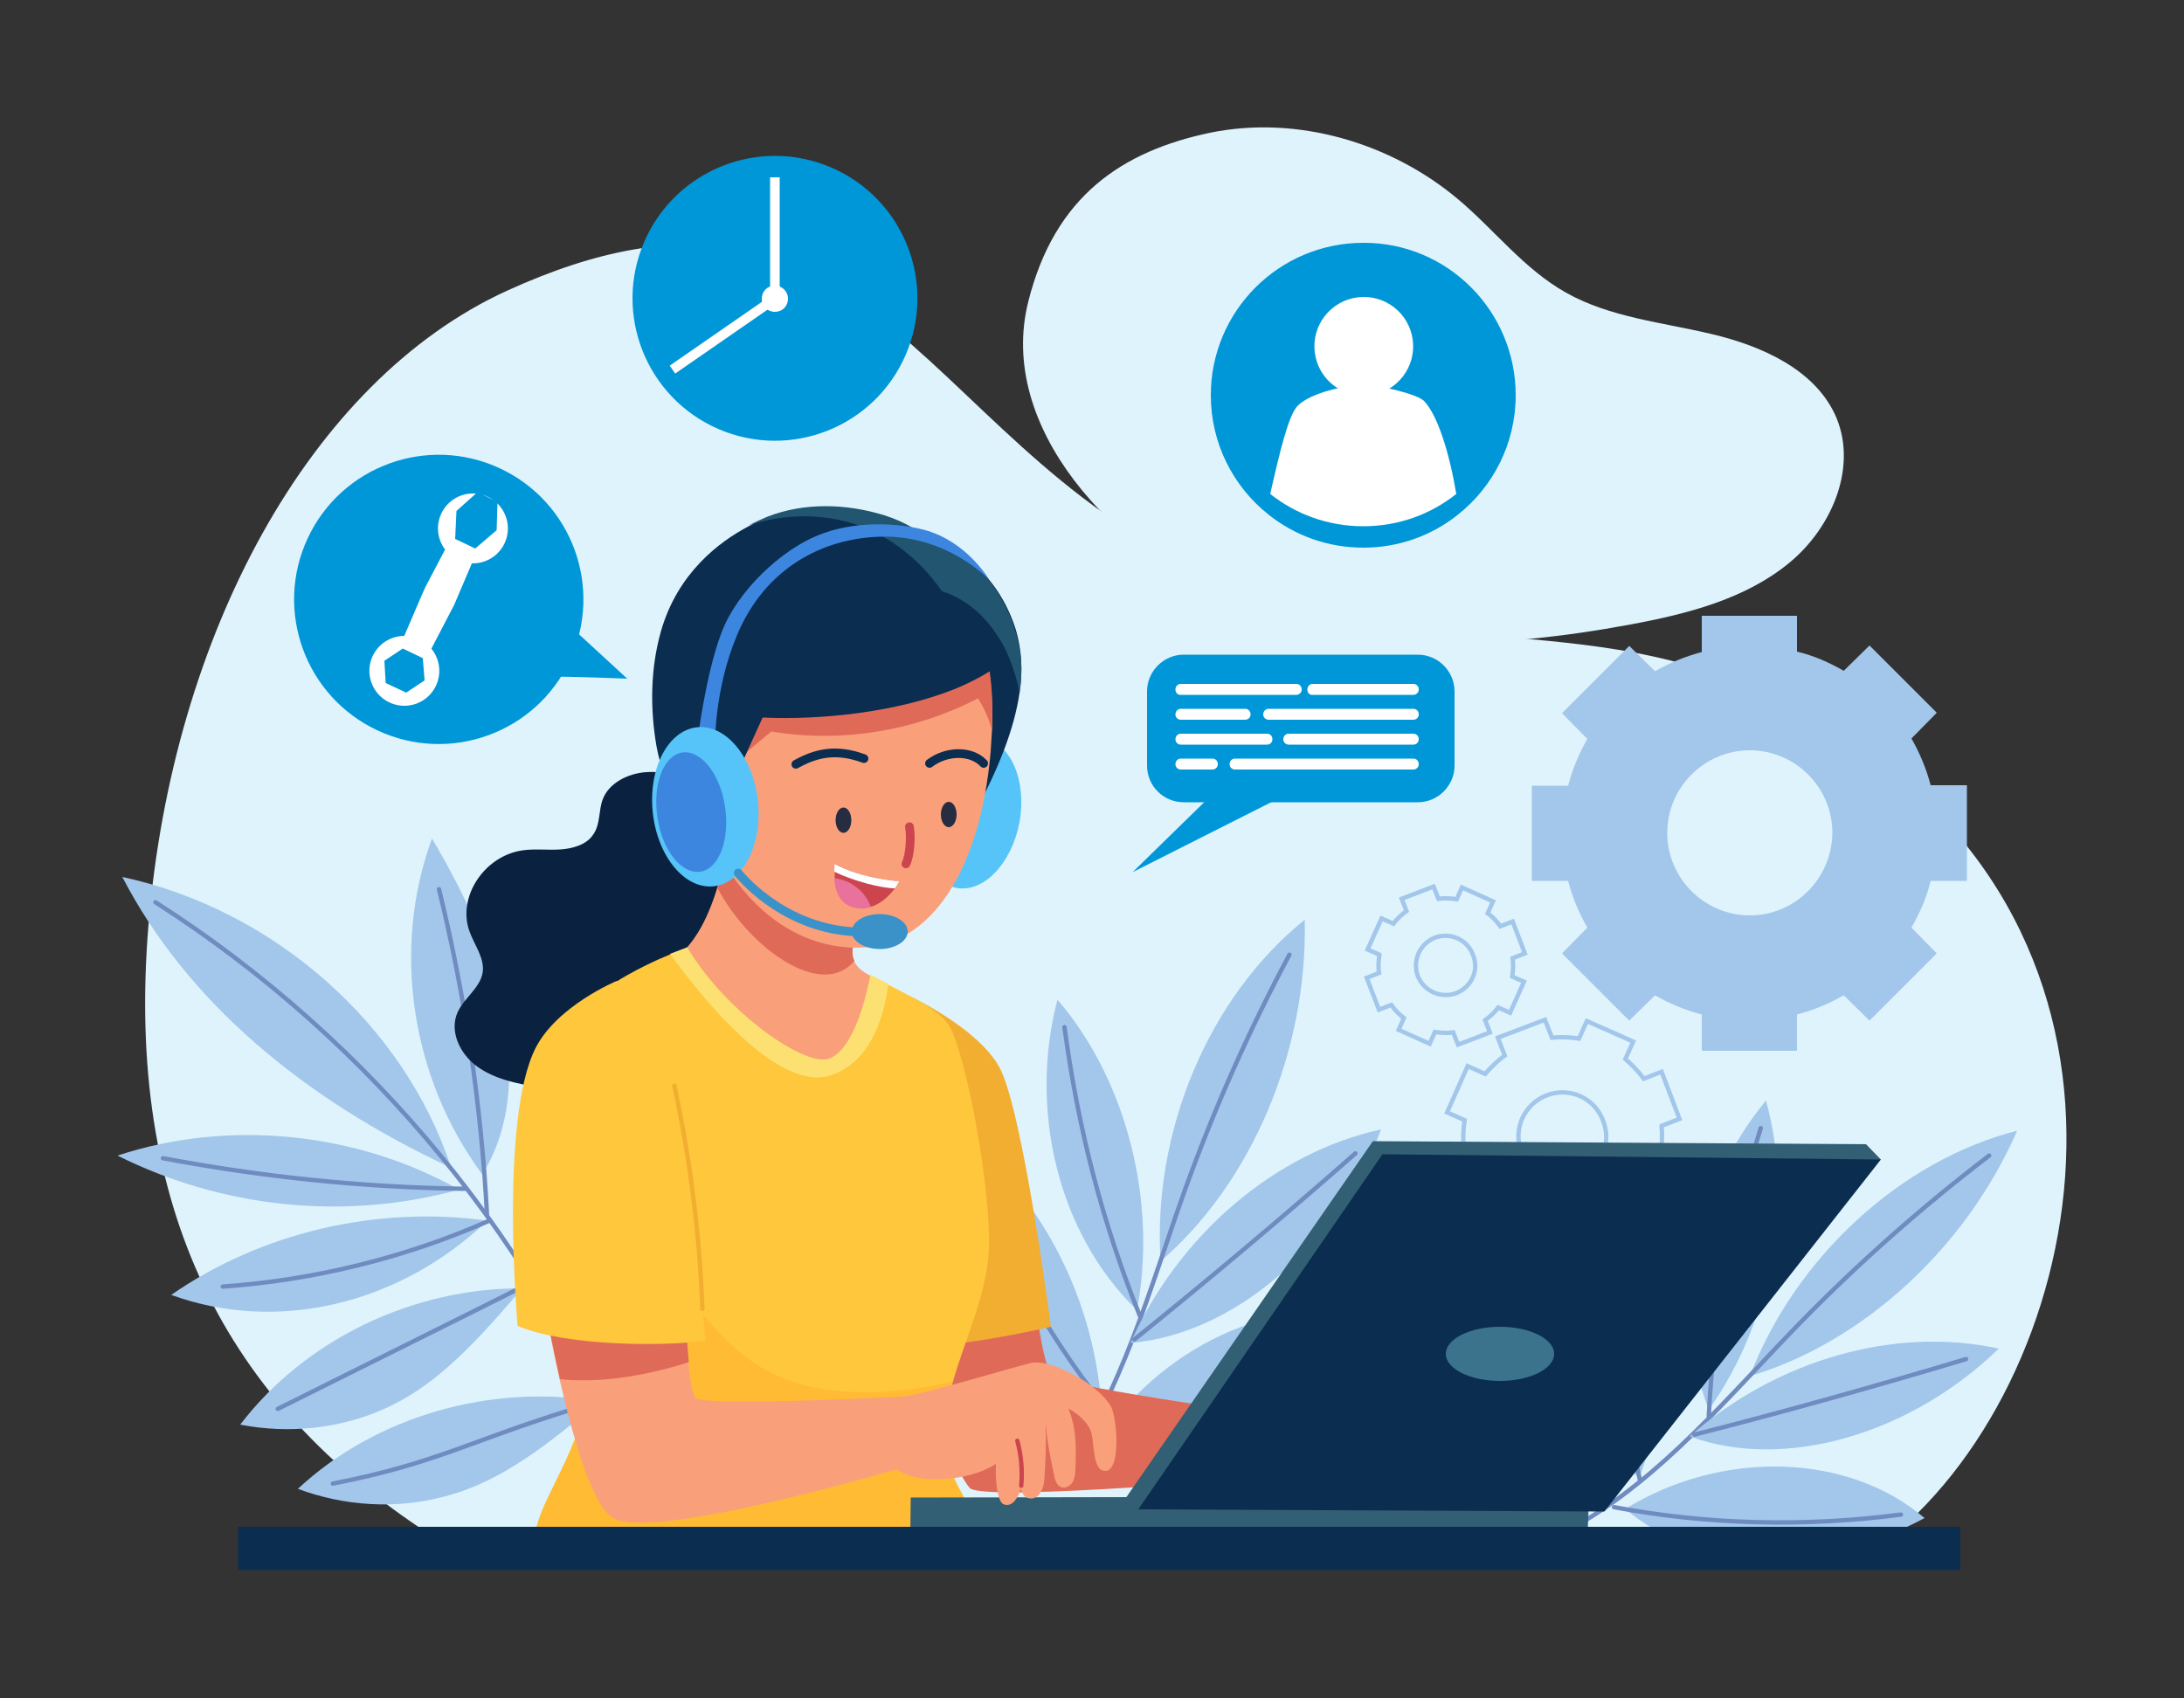 <?xml version="1.0" encoding="UTF-8"?>
<!-- Generator: Adobe Illustrator 28.0.0, SVG Export Plug-In . SVG Version: 6.00 Build 0)  -->
<svg xmlns="http://www.w3.org/2000/svg" xmlns:xlink="http://www.w3.org/1999/xlink" version="1.1" x="0px" y="0px" viewBox="0 0 500 388.8" style="enable-background:new 0 0 500 388.8;" xml:space="preserve">
<rect x="0" y="0" width="500" height="388.8" fill="#333333" stroke="none"/>
<style type="text/css">
	.st0{fill:#DFF3FC;}
	.st1{fill:#A2C7EB;}
	.st2{fill:none;stroke:#A2C7EB;stroke-miterlimit:10;}
	.st3{fill:#0097D8;stroke:#0097D8;stroke-miterlimit:10;}
	.st4{fill:#FFFFFF;}
	.st5{fill:#0097D8;}
	.st6{fill:none;stroke:#6F8BBF;stroke-linecap:round;stroke-miterlimit:10;}
	.st7{fill:#E06A58;}
	.st8{fill:#F2AE30;}
	.st9{fill:#0A2240;}
	.st10{fill:#F9A07B;}
	.st11{fill:#FFC73C;}
	.st12{fill:#FFBB33;}
	.st13{fill:#FCE172;}
	.st14{fill:#325F73;}
	.st15{fill:#0B2D50;}
	.st16{fill:#3C738C;}
	.st17{fill:#56C4F9;}
	.st18{fill:#225570;}
	.st19{fill:none;stroke:#0B2D50;stroke-width:2;stroke-linecap:round;stroke-miterlimit:10;}
	.st20{fill:none;stroke:#CC454E;stroke-width:2;stroke-linecap:round;stroke-miterlimit:10;}
	.st21{fill:#262D40;}
	.st22{fill:#CC454E;}
	.st23{fill:#E8729B;}
	.st24{fill:#3D86E0;}
	.st25{fill:#3A92C9;}
	.st26{fill:none;stroke:#3A92C9;stroke-width:2;stroke-linecap:round;stroke-miterlimit:10;}
	.st27{fill:none;stroke:#CC454E;stroke-linecap:round;stroke-miterlimit:10;}
	.st28{fill:none;stroke:#F2AE30;stroke-linecap:round;stroke-miterlimit:10;}
</style>
<g id="BACKGROUND">
</g>
<g id="OBJECTS">
	<g id="XMLID_163_">
		<g id="XMLID_329_">
			<path id="XMLID_110_" class="st0" d="M430.5,353.9c47.5-36.1,68.6-136.2-8.5-185.3c-51.1-32.5-82.8-14-140.2-35.5     C211.7,106.9,201.3,27.6,116,66.6c-45.2,20.7-76.5,78.9-82,145.1C28.6,276.5,51.6,321,98.5,351.4     C208.7,356.1,319.2,355.3,430.5,353.9z"></path>
			<path id="XMLID_109_" class="st0" d="M235.4,69.1c-7.2,28.8,19.5,57.3,47.5,69.1c28.1,11.8,60.2,10.4,90.3,4.8     c13-2.4,26.3-5.8,36.4-14.1c10.1-8.3,15.9-22.6,10.4-34.2c-4.9-10.2-16.7-15.5-28.1-18.2c-11.3-2.7-23.3-3.8-33.4-9.5     c-9.6-5.4-16.3-14.3-24.6-21.3c-15.4-13-36.9-19.4-56.9-15.3C257.1,34.6,241.5,44.7,235.4,69.1z"></path>
		</g>
		<g id="XMLID_162_">
			<g id="XMLID_160_">
				<g id="XMLID_27_">
					<path id="XMLID_155_" class="st1" d="M450.3,201.6v-21.8H442c-1-3.8-2.5-7.4-4.4-10.7l5.8-5.9L428,147.8l-5.9,5.8       c-3.3-1.9-6.9-3.5-10.7-4.4V141h-21.8v8.3c-3.8,1-7.4,2.5-10.7,4.4l-5.9-5.8l-15.4,15.4l5.8,5.9c-1.9,3.3-3.4,6.9-4.4,10.7       h-8.3v21.8h8.3c1,3.8,2.5,7.4,4.4,10.7l-5.8,5.9l15.4,15.4l5.9-5.8c3.3,1.9,6.9,3.4,10.7,4.4v8.3h21.8v-8.3       c3.8-1,7.4-2.5,10.7-4.4l5.9,5.8l15.4-15.4l-5.8-5.9c1.9-3.3,3.5-6.9,4.4-10.7H450.3z M400.6,209.6c-10.4,0-18.9-8.5-18.9-18.9       c0-10.4,8.5-18.9,18.9-18.9c10.4,0,18.9,8.5,18.9,18.9C419.4,201.1,411,209.6,400.6,209.6z"></path>
					<path id="XMLID_66_" class="st2" d="M384.5,256.2l-4.1-10.8l-4.1,1.6c-1.2-1.7-2.7-3.2-4.2-4.5l1.8-4l-10.6-4.7l-1.8,4       c-2-0.3-4.1-0.4-6.2-0.2l-1.6-4.1l-10.8,4.1l1.6,4.1c-1.7,1.2-3.2,2.7-4.5,4.2l-4-1.8l-4.7,10.6l4,1.8c-0.3,2-0.4,4.1-0.2,6.2       l-4.1,1.6l4.1,10.8l4.1-1.6c1.2,1.7,2.7,3.2,4.2,4.5l-1.8,4l10.6,4.7l1.8-4c2,0.3,4.1,0.4,6.2,0.2l1.6,4.1l10.8-4.1l-1.6-4.1       c1.7-1.2,3.2-2.7,4.5-4.2l4,1.8l4.7-10.6l-4-1.8c0.3-2,0.4-4.1,0.2-6.2L384.5,256.2z M361.3,269.6c-5.2,2-11-0.6-13-5.8       c-2-5.2,0.6-11,5.8-13c5.2-2,11,0.6,12.9,5.8C369.1,261.8,366.5,267.6,361.3,269.6z"></path>
					<path id="XMLID_69_" class="st2" d="M349.1,218.3l-2.8-7.3l-2.8,1.1c-0.8-1.1-1.8-2.2-2.9-3l1.2-2.7l-7.1-3.2l-1.2,2.7       c-1.4-0.2-2.8-0.3-4.2-0.1l-1.1-2.8l-7.3,2.8l1.1,2.8c-1.1,0.8-2.2,1.8-3,2.9l-2.7-1.2l-3.2,7.1l2.7,1.2       c-0.2,1.4-0.3,2.8-0.1,4.2l-2.8,1.1l2.8,7.3l2.8-1.1c0.8,1.1,1.8,2.2,2.9,3l-1.2,2.7l7.1,3.2l1.2-2.7c1.4,0.2,2.8,0.3,4.2,0.1       l1.1,2.8l7.3-2.8l-1.1-2.8c1.1-0.8,2.2-1.8,3-2.9l2.7,1.2l3.2-7.1l-2.7-1.2c0.2-1.4,0.3-2.8,0.1-4.2L349.1,218.3z M333.4,227.4       c-3.5,1.3-7.4-0.4-8.8-3.9c-1.3-3.5,0.4-7.4,3.9-8.8c3.5-1.3,7.4,0.4,8.7,3.9C338.7,222.1,336.9,226,333.4,227.4z"></path>
				</g>
				<g id="XMLID_29_">
					<path id="XMLID_30_" class="st3" d="M346.5,90.5c0,10.9-5.1,20.7-13.1,27c-5.9,4.7-13.3,7.4-21.3,7.4c-8.1,0-15.5-2.8-21.3-7.4       c-8-6.3-13.1-16.1-13.1-27c0-19,15.4-34.4,34.4-34.4C331.1,56,346.5,71.5,346.5,90.5z"></path>
					<g id="XMLID_31_">
						
							<ellipse id="XMLID_32_" transform="matrix(0.993 -0.122 0.122 0.993 -7.344 38.831)" class="st4" cx="312.1" cy="79.1" rx="11.3" ry="11.3"></ellipse>
						<path id="XMLID_33_" class="st4" d="M333.4,113.1c-5.9,4.7-13.3,7.4-21.3,7.4c-8.1,0-15.5-2.8-21.3-7.4        c2.2-9.7,4.2-18.1,6.3-20.2c3-3,10.9-4.7,15-4.7s12.4,2.1,13.9,3.6C329.1,95,331.8,103.6,333.4,113.1z"></path>
					</g>
				</g>
				<g id="XMLID_34_">
					<g id="XMLID_35_">
						<path id="XMLID_36_" class="st5" d="M262.6,175.3v-17c0-4.6,3.8-8.4,8.4-8.4h53.6c4.6,0,8.4,3.8,8.4,8.4v17        c0,4.6-3.8,8.4-8.4,8.4H271C266.4,183.7,262.6,180,262.6,175.3z"></path>
						<polyline id="XMLID_37_" class="st5" points="285.2,174.4 259.3,199.7 301.3,178.5       "></polyline>
					</g>
					<g id="XMLID_38_">
						<path id="XMLID_39_" class="st4" d="M269.1,157.9L269.1,157.9c0-0.8,0.6-1.3,1.2-1.3h26.5c0.7,0,1.2,0.6,1.2,1.2v0.1        c0,0.7-0.6,1.2-1.2,1.2h-26.5C269.7,159.2,269.1,158.6,269.1,157.9z"></path>
						<path id="XMLID_40_" class="st4" d="M299.3,157.9L299.3,157.9c0-0.8,0.6-1.3,1.2-1.3h23.1c0.7,0,1.2,0.6,1.2,1.2v0.1        c0,0.7-0.6,1.2-1.2,1.2h-23.1C299.8,159.2,299.3,158.6,299.3,157.9z"></path>
						<path id="XMLID_41_" class="st4" d="M289.2,163.6L289.2,163.6c0-0.8,0.6-1.3,1.2-1.3h33.2c0.7,0,1.2,0.6,1.2,1.2v0.1        c0,0.7-0.6,1.2-1.2,1.2h-33.2C289.8,164.8,289.2,164.3,289.2,163.6z"></path>
						<path id="XMLID_42_" class="st4" d="M269.1,163.6L269.1,163.6c0-0.8,0.6-1.3,1.2-1.3h14.8c0.7,0,1.2,0.6,1.2,1.2v0.1        c0,0.7-0.6,1.2-1.2,1.2h-14.8C269.7,164.8,269.1,164.3,269.1,163.6z"></path>
						<path id="XMLID_43_" class="st4" d="M293.8,169.3L293.8,169.3c0-0.8,0.6-1.3,1.2-1.3h28.6c0.7,0,1.2,0.6,1.2,1.2v0.1        c0,0.7-0.6,1.2-1.2,1.2h-28.6C294.4,170.5,293.8,170,293.8,169.3z"></path>
						<path id="XMLID_44_" class="st4" d="M269.1,169.3L269.1,169.3c0-0.8,0.6-1.3,1.2-1.3h19.8c0.7,0,1.2,0.6,1.2,1.2v0.1        c0,0.7-0.6,1.2-1.2,1.2h-19.8C269.7,170.5,269.1,170,269.1,169.3z"></path>
						<path id="XMLID_45_" class="st4" d="M269.1,175L269.1,175c0-0.8,0.6-1.3,1.2-1.3h7.3c0.7,0,1.2,0.6,1.2,1.2v0.1        c0,0.7-0.6,1.2-1.2,1.2h-7.3C269.7,176.2,269.1,175.7,269.1,175z"></path>
						<path id="XMLID_46_" class="st4" d="M281.5,175L281.5,175c0-0.8,0.6-1.3,1.2-1.3h40.9c0.7,0,1.2,0.6,1.2,1.2v0.1        c0,0.7-0.6,1.2-1.2,1.2h-40.9C282.1,176.2,281.5,175.7,281.5,175z"></path>
					</g>
				</g>
				<g id="XMLID_25_">
					<g id="XMLID_24_">
						
							<ellipse id="XMLID_28_" transform="matrix(0.422 -0.907 0.907 0.422 -66.451 170.37)" class="st5" cx="100.4" cy="137.3" rx="33.1" ry="33.1"></ellipse>
						<g id="XMLID_20_">
							<g id="XMLID_18_">
								
									<ellipse id="XMLID_1_" transform="matrix(0.944 -0.331 0.331 0.944 -45.654 39.351)" class="st4" cx="92.6" cy="153.5" rx="8" ry="8"></ellipse>
								<polygon id="XMLID_17_" class="st5" points="88.3,156.4 88,151.3 92.2,148.5 96.8,150.7 97.2,155.8 93,158.6         "></polygon>
							</g>
							<g id="XMLID_21_">
								
									<ellipse id="XMLID_23_" transform="matrix(0.942 -0.337 0.337 0.942 -34.43 43.477)" class="st4" cx="108.2" cy="121" rx="8" ry="8"></ellipse>
								<polygon id="XMLID_22_" class="st5" points="104.2,123.4 104.5,117 109.3,112.7 113.9,114.9 113.7,121.4 108.8,125.6                   "></polygon>
							</g>
							<path id="XMLID_19_" class="st4" d="M98.1,149.8l-6.1-2.9l4.5-10.5c0.3-0.7,0.6-1.3,0.9-2l5.3-10.1l6.1,2.9l-4.4,10.3         c-0.3,0.8-0.7,1.6-1.1,2.3L98.1,149.8z"></path>
						</g>
					</g>
					<path id="XMLID_26_" class="st5" d="M123.4,155.1c1.2-0.5,20.2,0.3,20.2,0.3l-13.7-12.6L123.4,155.1z"></path>
				</g>
				<g id="XMLID_159_">
					<g id="XMLID_74_">
						<g id="XMLID_157_">
							
								<ellipse id="XMLID_166_" transform="matrix(0.397 -0.918 0.918 0.397 44.2 204.007)" class="st5" cx="177.4" cy="68.4" rx="32.6" ry="32.6"></ellipse>
						</g>
					</g>
					<g id="XMLID_158_">
						<rect id="XMLID_72_" x="176.3" y="40.6" class="st4" width="2.2" height="27.3"></rect>
						
							<rect id="XMLID_73_" x="164.3" y="62.9" transform="matrix(-0.569 -0.822 0.822 -0.569 196.36 256.377)" class="st4" width="2.2" height="27.7"></rect>
						<path id="XMLID_156_" class="st4" d="M180.4,68.4c0,1.7-1.3,3-3,3c-1.7,0-3-1.3-3-3s1.3-3,3-3C179,65.4,180.4,66.7,180.4,68.4        z"></path>
					</g>
				</g>
			</g>
			<g id="XMLID_161_">
				<g id="XMLID_231_">
					<g id="XMLID_5_">
						<g id="XMLID_6_">
							<path id="XMLID_108_" class="st1" d="M265.7,288.8c-1.9-29.8,11.1-60.6,33-78.2C299.4,240.5,286.6,270.8,265.7,288.8z"></path>
							<path id="XMLID_107_" class="st6" d="M295.2,218.6c-9.2,17.2-17.2,35.2-23.9,53.8c-8.1,22.6-14.4,46.5-28.2,65.5"></path>
						</g>
						<g id="XMLID_7_">
							<path id="XMLID_106_" class="st1" d="M258.8,307.5c11.1-24.8,33.1-43.6,57.4-48.9C305.9,285.2,282.6,305.5,258.8,307.5z"></path>
							<path id="XMLID_105_" class="st6" d="M310.3,264.1c-16.6,14.6-33.5,28.8-50.6,42.6"></path>
						</g>
						<g id="XMLID_8_">
							<path id="XMLID_104_" class="st1" d="M252.3,329.1c14.8-22.1,42.2-33.7,64.8-27.4C300.5,323.6,273,335.2,252.3,329.1z"></path>
							<path id="XMLID_103_" class="st6" d="M311.7,303.3c-19.4,12.2-40.4,21.1-62,26.5"></path>
						</g>
						<g id="XMLID_9_">
							<path id="XMLID_102_" class="st1" d="M260.3,300c4.7-24.9-2.4-52.7-18.2-71.1C235.6,253.4,241.8,282.1,260.3,300z"></path>
							<path id="XMLID_101_" class="st6" d="M243.7,235.2c3.1,23.2,8.7,44.9,17.3,66.2"></path>
						</g>
						<g id="XMLID_10_">
							<path id="XMLID_100_" class="st1" d="M252.1,321.2c-2-25.6-15.2-49.7-34.4-63c1.1,13.6,4.7,26.7,10.4,38.6         C234.8,310.4,244.5,319.1,252.1,321.2z"></path>
							<path id="XMLID_99_" class="st6" d="M220.6,263.4c7.6,21.4,18.4,41.2,32,58.4"></path>
						</g>
					</g>
					<g id="XMLID_11_">
						<g id="XMLID_12_">
							<path id="XMLID_98_" class="st1" d="M400.6,315.1c10.5-27.3,34.6-49.4,61.2-56.2C450.1,285.8,426.3,307.5,400.6,315.1z"></path>
							<path id="XMLID_97_" class="st6" d="M455.4,264.6c-15.2,11.6-29.7,24.4-43.2,38.2c-16.4,16.8-31.8,35.6-51.8,46.8"></path>
						</g>
						<g id="XMLID_13_">
							<path id="XMLID_96_" class="st1" d="M386.8,328.9c20-17.6,47.1-25.3,70.8-20.1C437.5,328.3,408.7,336.9,386.8,328.9z"></path>
							<path id="XMLID_95_" class="st6" d="M450.1,311.2c-20.7,6.2-41.4,12-62.2,17.3"></path>
						</g>
						<g id="XMLID_14_">
							<path id="XMLID_94_" class="st1" d="M372.1,345.5c22.2-13.7,51.1-12.8,68.5,2.1C417,360.3,388,359.4,372.1,345.5z"></path>
							<path id="XMLID_93_" class="st6" d="M435.2,346.8c-22.2,2.9-44.4,2.3-65.7-1.7"></path>
						</g>
						<g id="XMLID_15_">
							<path id="XMLID_92_" class="st1" d="M391.2,322.8c14.4-20.3,19.5-47.9,13.1-70.8C388.4,271.2,382.1,299.3,391.2,322.8z"></path>
							<path id="XMLID_91_" class="st6" d="M403.1,258.3c-6.8,21.9-10.8,43.6-11.9,66"></path>
						</g>
						<g id="XMLID_16_">
							<path id="XMLID_90_" class="st1" d="M375.3,338.4c8.7-23.7,7-50.5-4.6-70.2c-4.6,12.6-6.8,25.7-6.6,38.6         C364.3,321.7,369.3,333.4,375.3,338.4z"></path>
							<path id="XMLID_89_" class="st6" d="M371.1,274c-2.1,22.1-0.6,44.2,4.4,65.1"></path>
						</g>
					</g>
					<g id="XMLID_112_">
						<path id="XMLID_88_" class="st1" d="M103.3,267.4c-10.7-32.7-40.5-59.1-75.3-66.6C42.6,229,69.1,251.5,103.3,267.4z"></path>
						<path id="XMLID_87_" class="st1" d="M105.1,272.4c-23.4-13.2-52.8-16.2-78.2-7.8C50.5,276.4,78.4,279.7,105.1,272.4z"></path>
						<path id="XMLID_86_" class="st1" d="M111.6,279.5c-25.3-3.5-51.8,2.7-72.4,17C62.5,305,90.5,299.5,111.6,279.5z"></path>
						<path id="XMLID_85_" class="st1" d="M119.5,295c-25.1-0.1-49.7,11.8-64.5,31.2c11.2,2.2,23,0.9,33.2-3.7        C98.5,317.8,107,309.9,119.5,295z"></path>
						<path id="XMLID_84_" class="st1" d="M137.1,320.9c-24.7-4.2-51.1,3.4-68.9,20c10.6,4,22.6,4.7,33.4,1.8        C112.6,339.9,122.4,333.5,137.1,320.9z"></path>
						<path id="XMLID_83_" class="st1" d="M110.4,268.9c-16.3-22-20.8-51.7-11.5-76.9c7.1,12,13.2,24.7,16,38.2        C117.9,243.7,117.3,258,110.4,268.9z"></path>
						<path id="XMLID_82_" class="st1" d="M120.4,290.1c-3.9-23.4,4.1-48.2,21-65.1C143.4,249.2,136,273.9,120.4,290.1z"></path>
						<g id="XMLID_113_">
							<path id="XMLID_81_" class="st6" d="M35.6,206.6c49.7,31.8,88.5,79.2,109.1,133"></path>
							<path id="XMLID_80_" class="st6" d="M100.5,203.6c6,24.5,9.7,49.6,11,74.7"></path>
							<path id="XMLID_79_" class="st6" d="M137.7,234.5c-2,19.8-8.1,39.1-17.9,56.6"></path>
							<path id="XMLID_78_" class="st6" d="M37.3,265.2c22.8,4.3,45.9,6.7,69.1,7"></path>
							<path id="XMLID_77_" class="st6" d="M51,294.6c21-1.5,41.7-6.6,60.8-15"></path>
							<path id="XMLID_76_" class="st6" d="M63.6,322.6c19.4-9.7,38.8-19.3,58.1-29"></path>
							<path id="XMLID_75_" class="st6" d="M76.2,339.7c25.3-4.9,32.8-10.7,60.9-18.8"></path>
						</g>
					</g>
				</g>
				<g id="XMLID_4_">
					<g id="XMLID_47_">
						<path id="XMLID_65_" class="st7" d="M236.4,293.4c0,0,2.2,20.1,4.6,21.7c4.4,2.9,55.1,9.6,55.1,9.6l-1.7,13.2        c0,0-69.4,6.2-72.4,2.8c-5.1-6-14.1-35.1-14.1-35.1L236.4,293.4z"></path>
						<path id="XMLID_64_" class="st8" d="M202.9,241.7l5.6-13.5c0,0,15.2,7.1,20.2,16c5.4,9.4,11.9,59.6,11.9,59.6        s-26.9,6.2-31.8,3.6C204,304.8,202.9,241.7,202.9,241.7z"></path>
					</g>
					<path id="XMLID_63_" class="st9" d="M160.2,179.2c-3.9-1.4-8.1-2.7-12.3-2.4c-4.2,0.3-8.5,2.5-9.9,6.2c-1,2.6-0.5,5.7-2.2,8.1       c-1.5,2.3-4.6,3.2-7.5,3.4c-2.9,0.2-5.8-0.2-8.6,0.2c-8.8,1.2-15.1,10.7-12.2,18.6c1.1,3.1,3.5,6.1,3,9.4       c-0.6,3.5-4.2,5.8-5.7,9c-2,4.3,0.4,9.5,4.3,12.4c3.9,2.9,9,4,14,4.8c6.8,1,13.9,1.5,20.6,0.1c6.8-1.4,13.2-5,16.7-10.6       c1.6-2.5,2.5-5.2,4.3-7.6c3.7-4.8,10.3-6.6,15.5-10c5.7-3.7,9.8-10.9,6.5-16.6c-3.2-5.4-11.6-6.6-15-12       c-1.4-2.2-1.7-4.8-2.6-7.2C168.2,182.5,166,181.3,160.2,179.2z"></path>
					<g id="XMLID_48_">
						<path id="XMLID_62_" class="st10" d="M183.1,245.8c1,1.1,2.2,2.4,3.8,2.5c1.7,0.1,3.1-1.1,4.2-2.3c5.7-6,9.4-13.4,10.9-21        c-1.4-0.8-2.8-1.6-4-2.3c-1.1-0.7-2-1.6-2.5-2.7c-0.3-0.8-0.5-1.7-0.4-2.6c0.8-7.5,1.5-11.7,4.2-19.3        c-12.5-2.8-24.4-6.2-31.2-11.9c-0.8,3.5-1.8,10.4-3.9,17.1c-2.2,7.2-5.7,14.3-11.6,17.4C164.3,227.5,174.6,236,183.1,245.8z"></path>
						<path id="XMLID_61_" class="st7" d="M195.2,217.4c-0.1,0.9,0,1.8,0.4,2.6c-7.4,9-24-2.8-31.3-16.6c2.1-6.8,3.1-13.6,3.9-17.1        c6.8,5.7,18.6,9,31.2,11.9C196.7,205.7,196,209.9,195.2,217.4z"></path>
					</g>
					<g id="XMLID_49_">
						<path id="XMLID_60_" class="st11" d="M215.9,326.2c-1.6,10.9,10.1,22.5,10.4,28.4c-24.9,0-77,1.5-103.6-2.1        c-1.2-6.7,11.9-21.8,11.9-36.6c0-2-0.1-4.1-0.2-6.5c-0.4-6.6-1.4-14.5-2.5-22.6c-3-21.7-6.9-45-4-49.8        c5.7-9.4,19-15.8,25.6-18.5c2.3-0.9,3.8-1.4,3.9-1.5c8.3,14.1,25.2,26.2,31.5,25.7c1.8-0.1,7-2,10.5-19.4        c1.3,0.8,2.7,1.5,4,2.2c6.6,3.4,12.8,6.3,14.6,10.7c4.7,11.6,9.3,40.9,8.3,51.3c-1,10.5-5.2,18.5-8.2,29.1        c-0.7,2.5-1.3,5.1-1.8,7.9C216.1,324.9,216,325.5,215.9,326.2z"></path>
						<path id="XMLID_59_" class="st12" d="M226.3,354.6c-24.9,0-77,1.5-103.6-2.1c-1.2-6.7,11.9-21.8,11.9-36.6        c0-2-0.1-4.1-0.2-6.5c-0.4-6.6-1.4-14.5-2.5-22.6c4.7,5,11.6-16,14.6-9.9c16.4,33.2,29.4,41.9,52,41.9        c6.7,0,12.9-0.9,19.6-2.5c-0.7,2.5-1.3,5.1-1.8,7.9c-0.1,0.6-0.2,1.3-0.3,2C214.2,337.1,226,348.8,226.3,354.6z"></path>
						<path id="XMLID_58_" class="st13" d="M203.4,225.3c-1.1,7.8-4.2,18.2-13.5,21c-12.5,3.7-30.5-19.6-36.5-27.9        c2.3-0.9,3.8-1.4,3.9-1.5c8.3,14.1,25.2,26.2,31.5,25.7c1.8-0.1,7-2,10.5-19.4C200.7,223.9,202.1,224.6,203.4,225.3z"></path>
					</g>
					<g id="XMLID_50_">
						<g id="XMLID_51_">
							<g id="XMLID_52_">
								<polygon id="XMLID_57_" class="st14" points="208.5,342.9 208.4,351.6 363.4,352.5 363.8,342.6         "></polygon>
							</g>
							<g id="XMLID_53_">
								<polygon id="XMLID_56_" class="st14" points="430.6,265.5 427.2,262 314.3,261.3 257.6,343.2 260.6,345.6         "></polygon>
								<polygon id="XMLID_55_" class="st15" points="316.5,264.3 260.6,345.6 367.3,346.1 430.6,265.5         "></polygon>
							</g>
						</g>
						<ellipse id="XMLID_54_" class="st16" cx="343.4" cy="310" rx="12.4" ry="6.2"></ellipse>
					</g>
					<g id="XMLID_114_">
						<g id="XMLID_115_">
							<path id="XMLID_116_" class="st17" d="M210.8,184.1c1.8-9.4,8.2-16.2,14.5-15c6.2,1.2,9.8,9.8,8.1,19.2         c-1.8,9.4-8.2,16.2-14.5,15C212.7,202.1,209.1,193.6,210.8,184.1z"></path>
						</g>
						<path id="XMLID_117_" class="st15" d="M233.4,158.7c-1.2,8.2-4.8,17.3-10.2,27.3c-1.9-8.2-3.1-18.2-4.7-28.2        c-1.7-10-3.8-20-7.6-28.2c-0.8-1.8-1.8-3.5-2.7-5.1c2.2-0.2,4.4,0,6.6,0.6c3.3,0.9,6.4,2.6,9,4.9c4.2,3.8,7.1,8.9,8.8,14.3        C233.9,148.8,234.2,153.6,233.4,158.7z"></path>
						<g id="XMLID_118_">
							<path id="XMLID_119_" class="st10" d="M227.1,167.2c-0.1,1.6-0.2,3.3-0.3,4.9c-2.3,26.6-13.4,44.9-30.5,44.9         c-24.1,0-39.8-27.1-39.8-53.6c0-26.1,16-45.1,34.8-42.9c10.8,1.2,18.7,4.8,24.3,10.1c3.7,3.5,6.4,7.7,8.2,12.5         c2.1,5.4,3.1,11.5,3.3,18.1c0,0,0,0,0,0.1C227.2,163.2,227.2,165.1,227.1,167.2z"></path>
							<path id="XMLID_120_" class="st7" d="M227.1,167.2c-0.7-2.6-1.8-5.1-3.2-7.3c-14.2,7.4-31.2,10.3-47.3,7.6         c-3.1,2.5-6.1,5.1-9.1,7.6c0.1-12.1,0.2-20.3,5-26.1c4.4-5.5,11.8-7.6,18.8-8.5c7.9-1,15.9-1,23.8,0.1c3,0.4,6.1,1.1,8.8,2.6         c2.1,5.4,3.1,11.5,3.3,18.1c0,0,0,0,0,0.1C227.2,163.2,227.2,165.1,227.1,167.2z"></path>
						</g>
						<path id="XMLID_121_" class="st15" d="M230.6,150.8c-3.3,2.8-7.5,5.1-12.1,7c-13.3,5.3-30.5,7.1-43.9,6.5        c-6.6,14.5-9.3,19.7-11,32.4c-6.5-6.1-11.7-17.1-13.3-25.8c-1.5-8.7-1.4-17.8,1-26.3c3.8-13.4,13.4-20.6,20.1-24.1        c1.7-0.9,3.2-1.5,4.3-2c8.5-3.3,18.1-3,26.8-0.3c4.8,1.5,8.8,4,12.1,7.1c6.8,6.2,11,14.5,13.7,20.7        C229.3,147.7,230,149.4,230.6,150.8z"></path>
						<path id="XMLID_122_" class="st18" d="M233.4,158.7c-0.5-2.9-1.4-5.7-2.5-8.4c-0.6-1.5-1.4-3-2.4-4.5        c-3-4.8-7.4-8.7-12.8-10.4c-1.5-2.1-3.1-4-4.8-5.8c-6.1-6.1-13.1-9.7-20.7-10.9c-6.3-1-12.8-0.4-18.8,1.6        c1.7-0.9,3.2-1.5,4.3-2c8.5-3.3,18.1-3,26.8-0.3c4.8,1.5,8.8,4,12.1,7.1c3.3,0.9,6.4,2.6,9,4.9c4.2,3.8,7.1,8.9,8.8,14.3        C233.9,148.8,234.2,153.6,233.4,158.7z"></path>
						<g id="XMLID_123_">
							<g id="XMLID_124_">
								<path id="XMLID_125_" class="st19" d="M182.2,175c4.5-2.5,9.1-3.7,15.6-1.3"></path>
								<path id="XMLID_126_" class="st19" d="M212.8,174.8c3.8-2.9,9.5-3.1,12.4,0"></path>
								<path id="XMLID_127_" class="st20" d="M208.2,189.3c0.4,2,0.2,6.5-0.8,8.5"></path>
								<ellipse id="XMLID_128_" class="st21" cx="193.1" cy="187.8" rx="1.8" ry="2.9"></ellipse>
								<ellipse id="XMLID_129_" class="st21" cx="217.2" cy="186.5" rx="1.8" ry="2.9"></ellipse>
							</g>
							<g id="XMLID_130_">
								<path id="XMLID_131_" class="st22" d="M205.9,201.8c0,0-0.4,0.7-1,1.6c-1.1,1.4-2.9,3.4-5.4,4.2h0c-1.1,0.3-2.2,0.5-3.5,0.2          c-3.8-0.7-4.8-4.1-4.9-6.8c0-0.5,0-1,0-1.4c0-1.1,0.1-1.8,0.1-1.8C197.1,201.2,205.9,201.8,205.9,201.8z"></path>
								<path id="XMLID_132_" class="st4" d="M205.9,201.8c0,0-0.4,0.7-1,1.6c-3.1,0-9.3-1.6-13.9-3.8c0-1.1,0.1-1.8,0.1-1.8          C197.1,201.2,205.9,201.8,205.9,201.8z"></path>
								<path id="XMLID_133_" class="st23" d="M199.4,207.7c-1.1,0.3-2.2,0.5-3.5,0.2c-3.8-0.7-4.8-4.1-4.9-6.8c1.8,0.2,3.6,0.9,5,2          C197.6,204.3,198.7,205.9,199.4,207.7z"></path>
							</g>
						</g>
						<g id="XMLID_134_">
							<path id="XMLID_135_" class="st24" d="M163.7,170.4c0,0-0.2-12.5,5-24.9c6.5-15.6,19.8-22.2,32.6-22.6         c15.5-0.6,25.2,9.9,25.2,9.9s-5.1-8.9-15-11.5c-6.5-1.7-16.4-2-24.3,1.3c-8.2,3.3-18.3,12.5-22,22.2         c-3.7,9.7-5.5,24.8-5.5,24.8L163.7,170.4z"></path>
							<g id="XMLID_136_">
								
									<ellipse id="XMLID_137_" transform="matrix(0.995 -0.103 0.103 0.995 -18.228 17.69)" class="st17" cx="161.5" cy="184.6" rx="12.1" ry="18.3"></ellipse>
								<path id="XMLID_138_" class="st24" d="M156.2,172.3c4.3-0.6,8.7,4.9,9.8,12.5c1.1,7.5-1.4,14.2-5.7,14.8          c-4.3,0.6-8.7-4.9-9.8-12.5S151.9,173,156.2,172.3z"></path>
							</g>
							<g id="XMLID_139_">
								<ellipse id="XMLID_140_" class="st25" cx="201.4" cy="213.3" rx="6.4" ry="4"></ellipse>
								<path id="XMLID_141_" class="st26" d="M169,199.9c0,0,9.5,12.2,25.9,13.4"></path>
							</g>
						</g>
					</g>
					<g id="XMLID_142_">
						<g id="XMLID_143_">
							<g id="XMLID_144_">
								<g id="XMLID_145_">
									<path id="XMLID_146_" class="st10" d="M208.4,319.7l-0.6,16c0,0-57.8,17.3-67.4,11.9c-4.7-2.7-9-17.4-12.3-31.8           c-3.4-15.1-5.6-29.8-5.6-29.8l33.9-6.6c0,0,0,20.7,1.2,32.6c0.4,4.5,1,7.7,1.8,8.2C162.5,322.1,208.4,319.7,208.4,319.7z"></path>
									<path id="XMLID_147_" class="st7" d="M157.7,311.9c-6.2,2-18.1,5.1-29.5,3.9c-3.4-15.1-5.6-29.8-5.6-29.8l33.9-6.6           C156.5,279.3,156.5,299.9,157.7,311.9z"></path>
								</g>
								<g id="XMLID_148_">
									<path id="XMLID_149_" class="st10" d="M206.8,319.9c8.6-1.8,23.2-6.3,29.2-7.8c4.3-1.1,15.5,4.7,18.4,10.1           c1.3,2.4,2.5,15.9-2,14.5c-2.2-0.7-1.9-6.5-2.6-8.8c-0.6-1.9-2.4-3.8-5.2-5.4c1.8,4.6,1.8,8.6,1.6,13.6           c0,1.1-0.1,2.2-0.6,3.2c-0.5,0.9-1.7,1.6-2.7,1.2c-1-0.4-1.4-1.7-1.6-2.8c-0.8-3.8-1.6-7.7-1.9-12c0.1,4.3,0,8.6-0.3,12.8           c-0.2,3.3-1.8,5.1-3.8,4.5c-0.9-0.2-1.2-1.1-1.6-2.1c-0.6,2.1-2.1,4.4-4,3.5c-1.2-0.5-1.9-4.8-1.7-9.2           c-3.7,2.3-7.9,3.3-12.8,3.5c-4.3,0.2-8.8-0.6-11.4-3.6C204.1,330.5,205.6,323.7,206.8,319.9z"></path>
									<path id="XMLID_150_" class="st27" d="M233.8,340.2c0.3-3.5,0-7-0.9-10.3"></path>
								</g>
							</g>
							<path id="XMLID_151_" class="st11" d="M152.7,245.7c-2.5-6.9-11.5-21.1-11.5-21.1s-13.7,5.7-18.6,15.4         c-8.3,16.4-4.1,63.6-4.1,63.6c11.1,4.7,33.5,4.7,43,3.4C161.5,307.1,157.6,259.6,152.7,245.7z"></path>
						</g>
						<path id="XMLID_152_" class="st28" d="M154.4,248.6c3.8,17.9,5.8,34.7,6.4,51.1"></path>
					</g>
				</g>
				<rect id="XMLID_3_" x="54.5" y="349.6" class="st15" width="394.3" height="9.9"></rect>
			</g>
		</g>
	</g>
</g>
</svg>
